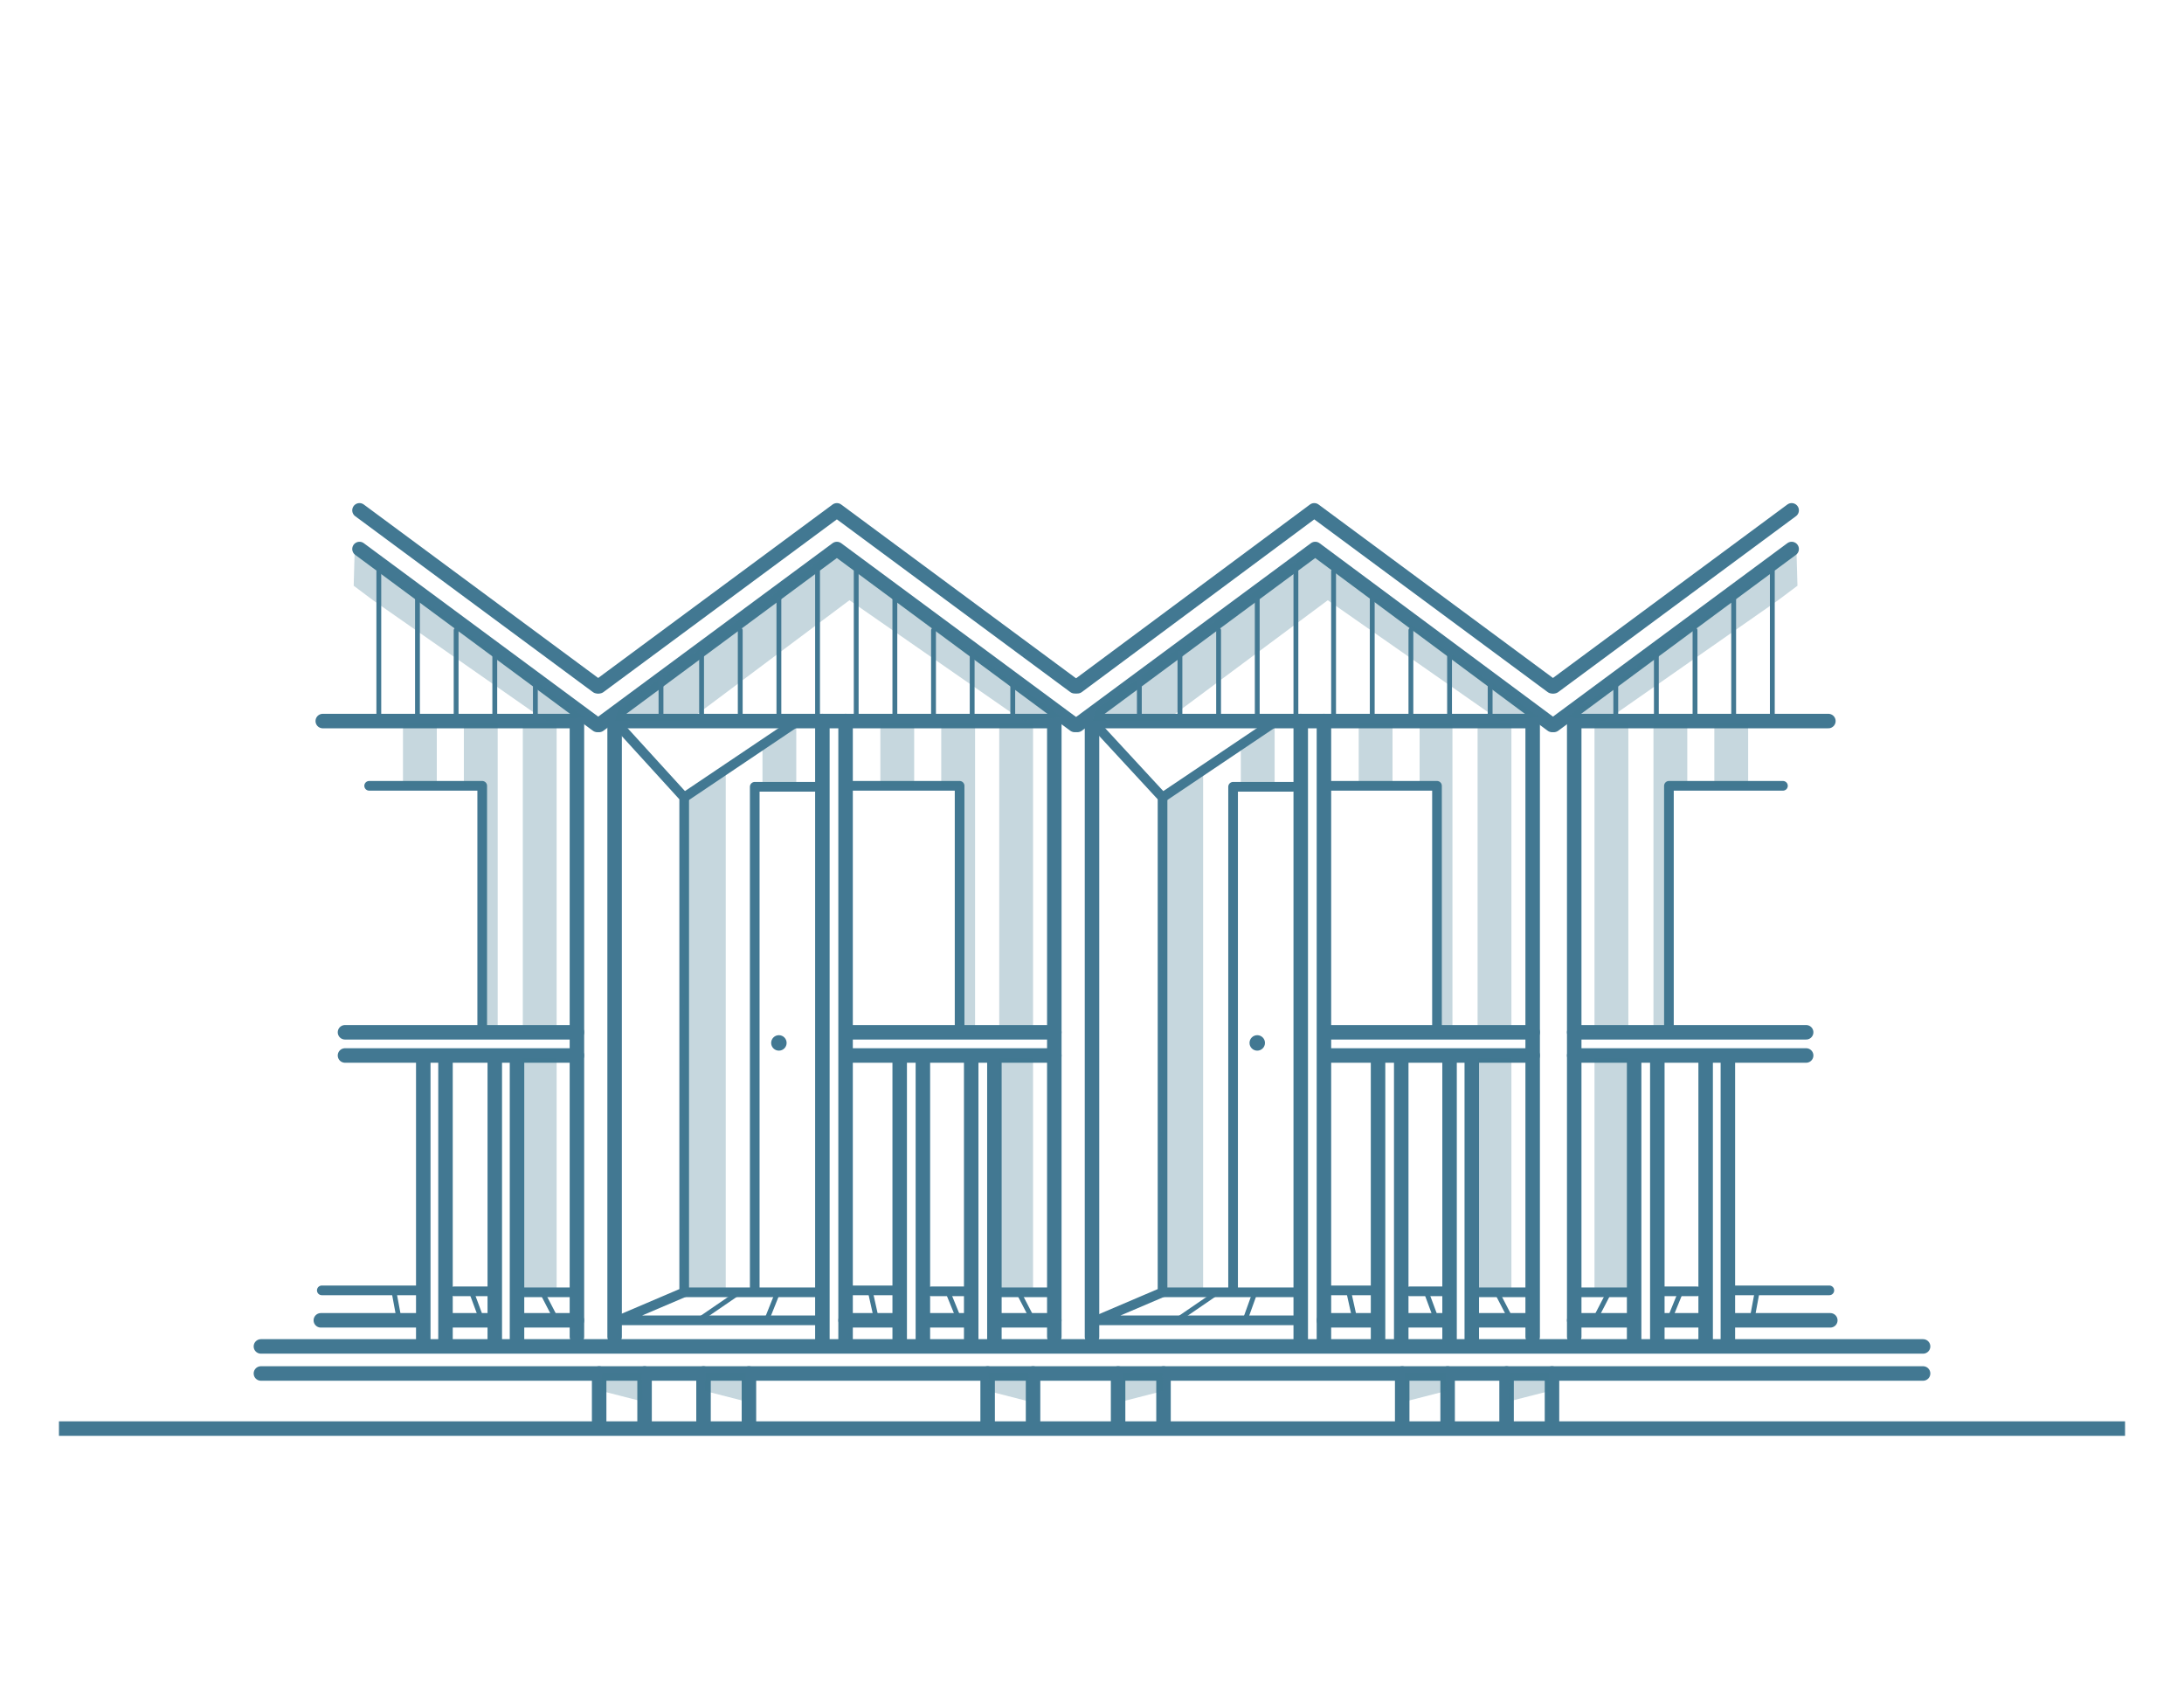 <?xml version="1.0" encoding="UTF-8"?>
<svg xmlns="http://www.w3.org/2000/svg" version="1.1" viewBox="0 0 226 174.7">
  <!-- Generator: Adobe Illustrator 29.1.0, SVG Export Plug-In . SVG Version: 2.1.0 Build 142)  -->
  <defs>
    <style>
      .st0, .st1 {
        fill: #427892;
      }

      .st1 {
        isolation: isolate;
        opacity: .3;
      }

      .st2 {
        stroke-miterlimit: 10;
      }

      .st2, .st3, .st4, .st5 {
        fill: none;
        stroke: #427892;
      }

      .st2, .st5 {
        stroke-width: 1.5px;
      }

      .st3, .st4, .st5 {
        stroke-linecap: round;
        stroke-linejoin: round;
      }

      .st4 {
        stroke-width: .5px;
      }
    </style>
  </defs>
  <g id="Livello_1">
    <g id="Livello_2">
      <g id="Livello_21" data-name="Livello_2">
        <g id="Livello_22" data-name="Livello_2">
          <g id="Livello_23" data-name="Livello_2">
            <line class="st2" x1="6.1" y1="147.8" x2="219.9" y2="147.8"/>
          </g>
        </g>
      </g>
    </g>
  </g>
  <g id="Livello_4">
    <line class="st5" x1="27" y1="142.1" x2="199" y2="142.1"/>
    <line class="st5" x1="27" y1="139.3" x2="199" y2="139.3"/>
    <path class="st5" d="M199,136.6"/>
    <g>
      <g>
        <line class="st5" x1="103" y1="136.6" x2="109.1" y2="136.6"/>
        <line class="st5" x1="95.6" y1="136.6" x2="100.3" y2="136.6"/>
        <line class="st5" x1="87.5" y1="136.6" x2="93" y2="136.6"/>
        <line class="st5" x1="63.6" y1="74.6" x2="63.6" y2="138.3"/>
        <line class="st5" x1="109.1" y1="74.6" x2="109.1" y2="138.3"/>
        <polyline class="st3" points="63.6 74.6 70.8 82.5 70.8 133.7 64 136.6 84.8 136.6"/>
        <line class="st5" x1="109.1" y1="74.6" x2="63.6" y2="74.6"/>
        <line class="st5" x1="88.1" y1="106.8" x2="109.1" y2="106.8"/>
        <line class="st5" x1="88.1" y1="109.2" x2="109.1" y2="109.2"/>
        <g>
          <line class="st5" x1="85.1" y1="74.6" x2="85.1" y2="138.7"/>
          <line class="st5" x1="87.5" y1="138.7" x2="87.5" y2="74.6"/>
        </g>
        <g>
          <line class="st5" x1="93.1" y1="109.3" x2="93.1" y2="138.7"/>
          <line class="st5" x1="95.5" y1="138.7" x2="95.5" y2="109.3"/>
        </g>
        <g>
          <line class="st5" x1="100.5" y1="109.3" x2="100.5" y2="138.7"/>
          <line class="st5" x1="102.9" y1="138.7" x2="102.9" y2="109.3"/>
        </g>
        <polyline class="st5" points="111.2 75 86.6 56.8 62 75"/>
        <polyline class="st5" points="111.2 71 86.6 52.8 62 71"/>
        <g>
          <polyline class="st3" points="78.1 133.4 78.1 81.4 84.3 81.4"/>
          <polyline class="st3" points="87.5 81.3 99.3 81.3 99.3 106.3"/>
        </g>
        <line class="st3" x1="70.8" y1="133.7" x2="85" y2="133.7"/>
        <rect class="st1" x="103.4" y="74.7" width="3.5" height="31.5"/>
        <polygon class="st1" points="75.1 133.7 70.6 133.7 70.8 82.5 75.1 79.8 75.1 133.7"/>
        <rect class="st1" x="103.4" y="109.4" width="3.5" height="24"/>
        <rect class="st1" x="91.1" y="74.7" width="3.5" height="6.6"/>
        <polygon class="st1" points="82.4 81.3 78.9 81.3 78.9 76.9 82.4 74.7 82.4 81.3"/>
        <line class="st3" x1="87.6" y1="133.5" x2="92.7" y2="133.5"/>
        <line class="st3" x1="96.4" y1="133.6" x2="100.5" y2="133.6"/>
        <line class="st3" x1="103" y1="133.7" x2="108.9" y2="133.7"/>
        <line class="st3" x1="70.8" y1="82.5" x2="82.4" y2="74.7"/>
        <polygon class="st1" points="97.4 74.7 97.4 81.3 99.5 81.3 99.5 106.2 100.9 106.2 100.9 74.7 97.4 74.7"/>
        <polyline class="st1" points="63.6 74.6 71.2 74.6 87.9 62.1 105.9 74.6 109.9 74.2 86.1 57 63.9 73.4 63.6 74.6"/>
        <g>
          <g>
            <line class="st4" x1="72.6" y1="67.6" x2="72.6" y2="74.1"/>
            <line class="st4" x1="68.4" y1="70.2" x2="68.4" y2="74.1"/>
            <line class="st4" x1="76.6" y1="65.2" x2="76.6" y2="74.1"/>
            <line class="st4" x1="80.6" y1="62" x2="80.6" y2="74.1"/>
            <line class="st4" x1="84.6" y1="59.1" x2="84.6" y2="74.1"/>
          </g>
          <g>
            <line class="st4" x1="100.6" y1="67.6" x2="100.6" y2="74.1"/>
            <line class="st4" x1="104.8" y1="70.2" x2="104.8" y2="74.1"/>
            <line class="st4" x1="96.6" y1="65.2" x2="96.6" y2="74.1"/>
            <line class="st4" x1="92.6" y1="62" x2="92.6" y2="74.1"/>
            <line class="st4" x1="88.6" y1="59.1" x2="88.6" y2="74.1"/>
          </g>
        </g>
        <line class="st4" x1="72.4" y1="136.5" x2="76.2" y2="133.9"/>
        <line class="st4" x1="79.4" y1="136.4" x2="80.4" y2="133.9"/>
        <line class="st4" x1="90.1" y1="133.8" x2="90.7" y2="136.5"/>
        <line class="st4" x1="98.1" y1="133.7" x2="99.2" y2="136.4"/>
        <line class="st4" x1="105.4" y1="133.7" x2="106.8" y2="136.4"/>
      </g>
      <g>
        <line class="st5" x1="53.6" y1="136.6" x2="59.7" y2="136.6"/>
        <line class="st5" x1="46.3" y1="136.6" x2="50.9" y2="136.6"/>
        <line class="st5" x1="33.2" y1="136.6" x2="43.6" y2="136.6"/>
        <line class="st5" x1="59.7" y1="74.6" x2="59.7" y2="138.3"/>
        <line class="st5" x1="59.7" y1="74.6" x2="33.4" y2="74.6"/>
        <line class="st5" x1="35.7" y1="106.8" x2="59.7" y2="106.8"/>
        <line class="st5" x1="35.7" y1="109.2" x2="59.7" y2="109.2"/>
        <g>
          <line class="st5" x1="43.8" y1="109.3" x2="43.8" y2="138.7"/>
          <line class="st5" x1="46.1" y1="138.7" x2="46.1" y2="109.3"/>
        </g>
        <g>
          <line class="st5" x1="51.2" y1="109.3" x2="51.2" y2="138.7"/>
          <line class="st5" x1="53.5" y1="138.7" x2="53.5" y2="109.3"/>
        </g>
        <line class="st5" x1="61.8" y1="75" x2="37.2" y2="56.8"/>
        <line class="st5" x1="61.8" y1="71" x2="37.2" y2="52.8"/>
        <polyline class="st3" points="38.2 81.3 49.9 81.3 49.9 106.3"/>
        <rect class="st1" x="54.1" y="74.7" width="3.5" height="31.5"/>
        <rect class="st1" x="54.1" y="109.4" width="3.5" height="24"/>
        <rect class="st1" x="41.7" y="74.7" width="3.5" height="6.6"/>
        <line class="st3" x1="33.3" y1="133.5" x2="43.4" y2="133.5"/>
        <line class="st3" x1="47" y1="133.6" x2="51.1" y2="133.6"/>
        <line class="st3" x1="53.7" y1="133.7" x2="59.5" y2="133.7"/>
        <polygon class="st1" points="48 74.7 48 81.3 50.1 81.3 50.1 106.2 51.5 106.2 51.5 74.7 48 74.7"/>
        <polyline class="st1" points="36.6 60.6 38.6 62.1 56.5 74.6 60.5 74.2 36.7 57 36.6 60.6"/>
        <g>
          <line class="st4" x1="51.2" y1="67.6" x2="51.2" y2="74.1"/>
          <line class="st4" x1="55.4" y1="70.2" x2="55.4" y2="74.1"/>
          <line class="st4" x1="47.2" y1="65.2" x2="47.2" y2="74.1"/>
          <line class="st4" x1="43.2" y1="62" x2="43.2" y2="74.1"/>
          <line class="st4" x1="39.2" y1="59.1" x2="39.2" y2="74.1"/>
        </g>
        <line class="st4" x1="40.8" y1="133.8" x2="41.3" y2="136.5"/>
        <line class="st4" x1="48.8" y1="133.7" x2="49.8" y2="136.4"/>
        <line class="st4" x1="56.1" y1="133.7" x2="57.5" y2="136.4"/>
      </g>
      <g>
        <line class="st5" x1="62" y1="147.5" x2="62" y2="142.1"/>
        <line class="st5" x1="66.7" y1="142.1" x2="66.7" y2="147.5"/>
      </g>
      <g>
        <line class="st5" x1="72.8" y1="142.1" x2="72.8" y2="147.5"/>
        <line class="st5" x1="77.5" y1="142.1" x2="77.5" y2="147.5"/>
      </g>
      <g>
        <line class="st5" x1="102.2" y1="142.1" x2="102.2" y2="147.5"/>
        <line class="st5" x1="106.9" y1="142.1" x2="106.9" y2="147.5"/>
      </g>
      <polygon class="st1" points="66.5 145 62.2 143.9 62.3 142 66.4 142 66.5 145"/>
      <polygon class="st1" points="77.2 145 72.9 143.9 73 142 77.2 142 77.2 145"/>
      <polygon class="st1" points="106.5 145 102.2 143.9 102.3 142 106.4 142 106.5 145"/>
    </g>
    <g>
      <g>
        <line class="st5" x1="152.5" y1="136.6" x2="158.5" y2="136.6"/>
        <line class="st5" x1="145.1" y1="136.6" x2="149.7" y2="136.6"/>
        <line class="st5" x1="137" y1="136.6" x2="142.5" y2="136.6"/>
        <line class="st5" x1="113" y1="74.6" x2="113" y2="138.3"/>
        <line class="st5" x1="158.6" y1="74.6" x2="158.6" y2="138.3"/>
        <polyline class="st3" points="113 74.6 120.3 82.5 120.3 133.7 113.5 136.6 134.3 136.6"/>
        <line class="st5" x1="158.6" y1="74.6" x2="113" y2="74.6"/>
        <line class="st5" x1="137.5" y1="106.8" x2="158.6" y2="106.8"/>
        <line class="st5" x1="137.5" y1="109.2" x2="158.6" y2="109.2"/>
        <g>
          <line class="st5" x1="134.6" y1="74.6" x2="134.6" y2="138.7"/>
          <line class="st5" x1="137" y1="138.7" x2="137" y2="74.6"/>
        </g>
        <g>
          <line class="st5" x1="142.6" y1="109.3" x2="142.6" y2="138.7"/>
          <line class="st5" x1="145" y1="138.7" x2="145" y2="109.3"/>
        </g>
        <g>
          <line class="st5" x1="150" y1="109.3" x2="150" y2="138.7"/>
          <line class="st5" x1="152.3" y1="138.7" x2="152.3" y2="109.3"/>
        </g>
        <polyline class="st5" points="160.6 75 136.1 56.8 111.5 75"/>
        <polyline class="st5" points="160.6 71 136 52.8 111.5 71"/>
        <g>
          <polyline class="st3" points="127.6 133.4 127.6 81.4 133.8 81.4"/>
          <polyline class="st3" points="137 81.3 148.7 81.3 148.7 106.3"/>
        </g>
        <line class="st3" x1="120.3" y1="133.7" x2="134.4" y2="133.7"/>
        <rect class="st1" x="152.9" y="74.7" width="3.5" height="31.5"/>
        <polygon class="st1" points="124.5 133.7 120.1 133.7 120.3 82.5 124.5 79.8 124.5 133.7"/>
        <rect class="st1" x="152.9" y="109.4" width="3.5" height="24"/>
        <rect class="st1" x="140.6" y="74.7" width="3.5" height="6.6"/>
        <polygon class="st1" points="131.9 81.3 128.4 81.3 128.4 76.9 131.9 74.7 131.9 81.3"/>
        <line class="st3" x1="137.1" y1="133.5" x2="142.2" y2="133.5"/>
        <line class="st3" x1="145.9" y1="133.6" x2="150" y2="133.6"/>
        <line class="st3" x1="152.5" y1="133.7" x2="158.3" y2="133.7"/>
        <line class="st3" x1="120.3" y1="82.5" x2="131.9" y2="74.7"/>
        <polygon class="st1" points="146.9 74.7 146.9 81.3 148.9 81.3 148.9 106.2 150.3 106.2 150.3 74.7 146.9 74.7"/>
        <polyline class="st1" points="113 74.6 120.6 74.6 137.4 62.1 155.3 74.6 159.3 74.2 135.5 57 113.4 73.4 113 74.6"/>
        <g>
          <g>
            <line class="st4" x1="122.1" y1="67.6" x2="122.1" y2="74.1"/>
            <line class="st4" x1="117.9" y1="70.2" x2="117.9" y2="74.1"/>
            <line class="st4" x1="126.1" y1="65.2" x2="126.1" y2="74.1"/>
            <line class="st4" x1="130.1" y1="62" x2="130.1" y2="74.1"/>
            <line class="st4" x1="134.1" y1="59.1" x2="134.1" y2="74.1"/>
          </g>
          <g>
            <line class="st4" x1="150" y1="67.6" x2="150" y2="74.1"/>
            <line class="st4" x1="154.2" y1="70.2" x2="154.2" y2="74.1"/>
            <line class="st4" x1="146" y1="65.2" x2="146" y2="74.1"/>
            <line class="st4" x1="142" y1="62" x2="142" y2="74.1"/>
            <line class="st4" x1="138" y1="59.1" x2="138" y2="74.1"/>
          </g>
        </g>
        <line class="st4" x1="121.9" y1="136.5" x2="125.7" y2="133.9"/>
        <line class="st4" x1="128.9" y1="136.4" x2="129.8" y2="133.9"/>
        <line class="st4" x1="139.6" y1="133.8" x2="140.2" y2="136.5"/>
        <line class="st4" x1="147.6" y1="133.7" x2="148.6" y2="136.4"/>
        <line class="st4" x1="154.9" y1="133.7" x2="156.3" y2="136.4"/>
      </g>
      <g>
        <line class="st5" x1="169" y1="136.6" x2="162.9" y2="136.6"/>
        <line class="st5" x1="176.3" y1="136.6" x2="171.7" y2="136.6"/>
        <line class="st5" x1="189.4" y1="136.6" x2="179" y2="136.6"/>
        <line class="st5" x1="162.9" y1="74.6" x2="162.9" y2="138.3"/>
        <line class="st5" x1="162.9" y1="74.6" x2="189.2" y2="74.6"/>
        <line class="st5" x1="186.9" y1="106.8" x2="162.9" y2="106.8"/>
        <line class="st5" x1="186.9" y1="109.2" x2="162.9" y2="109.2"/>
        <g>
          <line class="st5" x1="178.8" y1="109.3" x2="178.8" y2="138.7"/>
          <line class="st5" x1="176.5" y1="138.7" x2="176.5" y2="109.3"/>
        </g>
        <g>
          <line class="st5" x1="171.5" y1="109.3" x2="171.5" y2="138.7"/>
          <line class="st5" x1="169.1" y1="138.7" x2="169.1" y2="109.3"/>
        </g>
        <line class="st5" x1="160.8" y1="75" x2="185.4" y2="56.8"/>
        <line class="st5" x1="160.8" y1="71" x2="185.4" y2="52.8"/>
        <polyline class="st3" points="184.5 81.3 172.7 81.3 172.7 106.3"/>
        <rect class="st1" x="165.1" y="74.7" width="3.5" height="31.5" transform="translate(333.6 180.9) rotate(-180)"/>
        <rect class="st1" x="165.1" y="109.4" width="3.5" height="24" transform="translate(333.6 242.8) rotate(-180)"/>
        <rect class="st1" x="177.4" y="74.7" width="3.5" height="6.6" transform="translate(358.3 156.1) rotate(-180)"/>
        <line class="st3" x1="189.3" y1="133.5" x2="179.2" y2="133.5"/>
        <line class="st3" x1="175.6" y1="133.6" x2="171.5" y2="133.6"/>
        <line class="st3" x1="168.9" y1="133.7" x2="163.1" y2="133.7"/>
        <polygon class="st1" points="174.6 74.7 174.6 81.3 172.5 81.3 172.5 106.2 171.1 106.2 171.1 74.7 174.6 74.7"/>
        <polyline class="st1" points="186 60.6 184 62.1 166.1 74.6 162.1 74.2 185.9 57 186 60.6"/>
        <g>
          <line class="st4" x1="171.4" y1="67.6" x2="171.4" y2="74.1"/>
          <line class="st4" x1="167.2" y1="70.2" x2="167.2" y2="74.1"/>
          <line class="st4" x1="175.4" y1="65.2" x2="175.4" y2="74.1"/>
          <line class="st4" x1="179.4" y1="62" x2="179.4" y2="74.1"/>
          <line class="st4" x1="183.4" y1="59.1" x2="183.4" y2="74.1"/>
        </g>
        <line class="st4" x1="181.8" y1="133.8" x2="181.3" y2="136.5"/>
        <line class="st4" x1="173.9" y1="133.7" x2="172.8" y2="136.4"/>
        <line class="st4" x1="166.5" y1="133.7" x2="165.1" y2="136.4"/>
      </g>
      <g>
        <line class="st5" x1="160.6" y1="147.5" x2="160.6" y2="142.1"/>
        <line class="st5" x1="155.9" y1="142.1" x2="155.9" y2="147.5"/>
      </g>
      <g>
        <line class="st5" x1="149.8" y1="142.1" x2="149.8" y2="147.5"/>
        <line class="st5" x1="145.1" y1="142.1" x2="145.1" y2="147.5"/>
      </g>
      <g>
        <line class="st5" x1="120.4" y1="142.1" x2="120.4" y2="147.5"/>
        <line class="st5" x1="115.7" y1="142.1" x2="115.7" y2="147.5"/>
      </g>
      <polygon class="st1" points="156.1 145 160.4 143.9 160.3 142 156.2 142 156.1 145"/>
      <polygon class="st1" points="145.4 145 149.7 143.9 149.6 142 145.4 142 145.4 145"/>
      <polygon class="st1" points="116.1 145 120.4 143.9 120.3 142 116.2 142 116.1 145"/>
    </g>
    <circle class="st0" cx="80.6" cy="107.9" r=".8"/>
    <circle class="st0" cx="130.1" cy="107.9" r=".8"/>
  </g>
</svg>